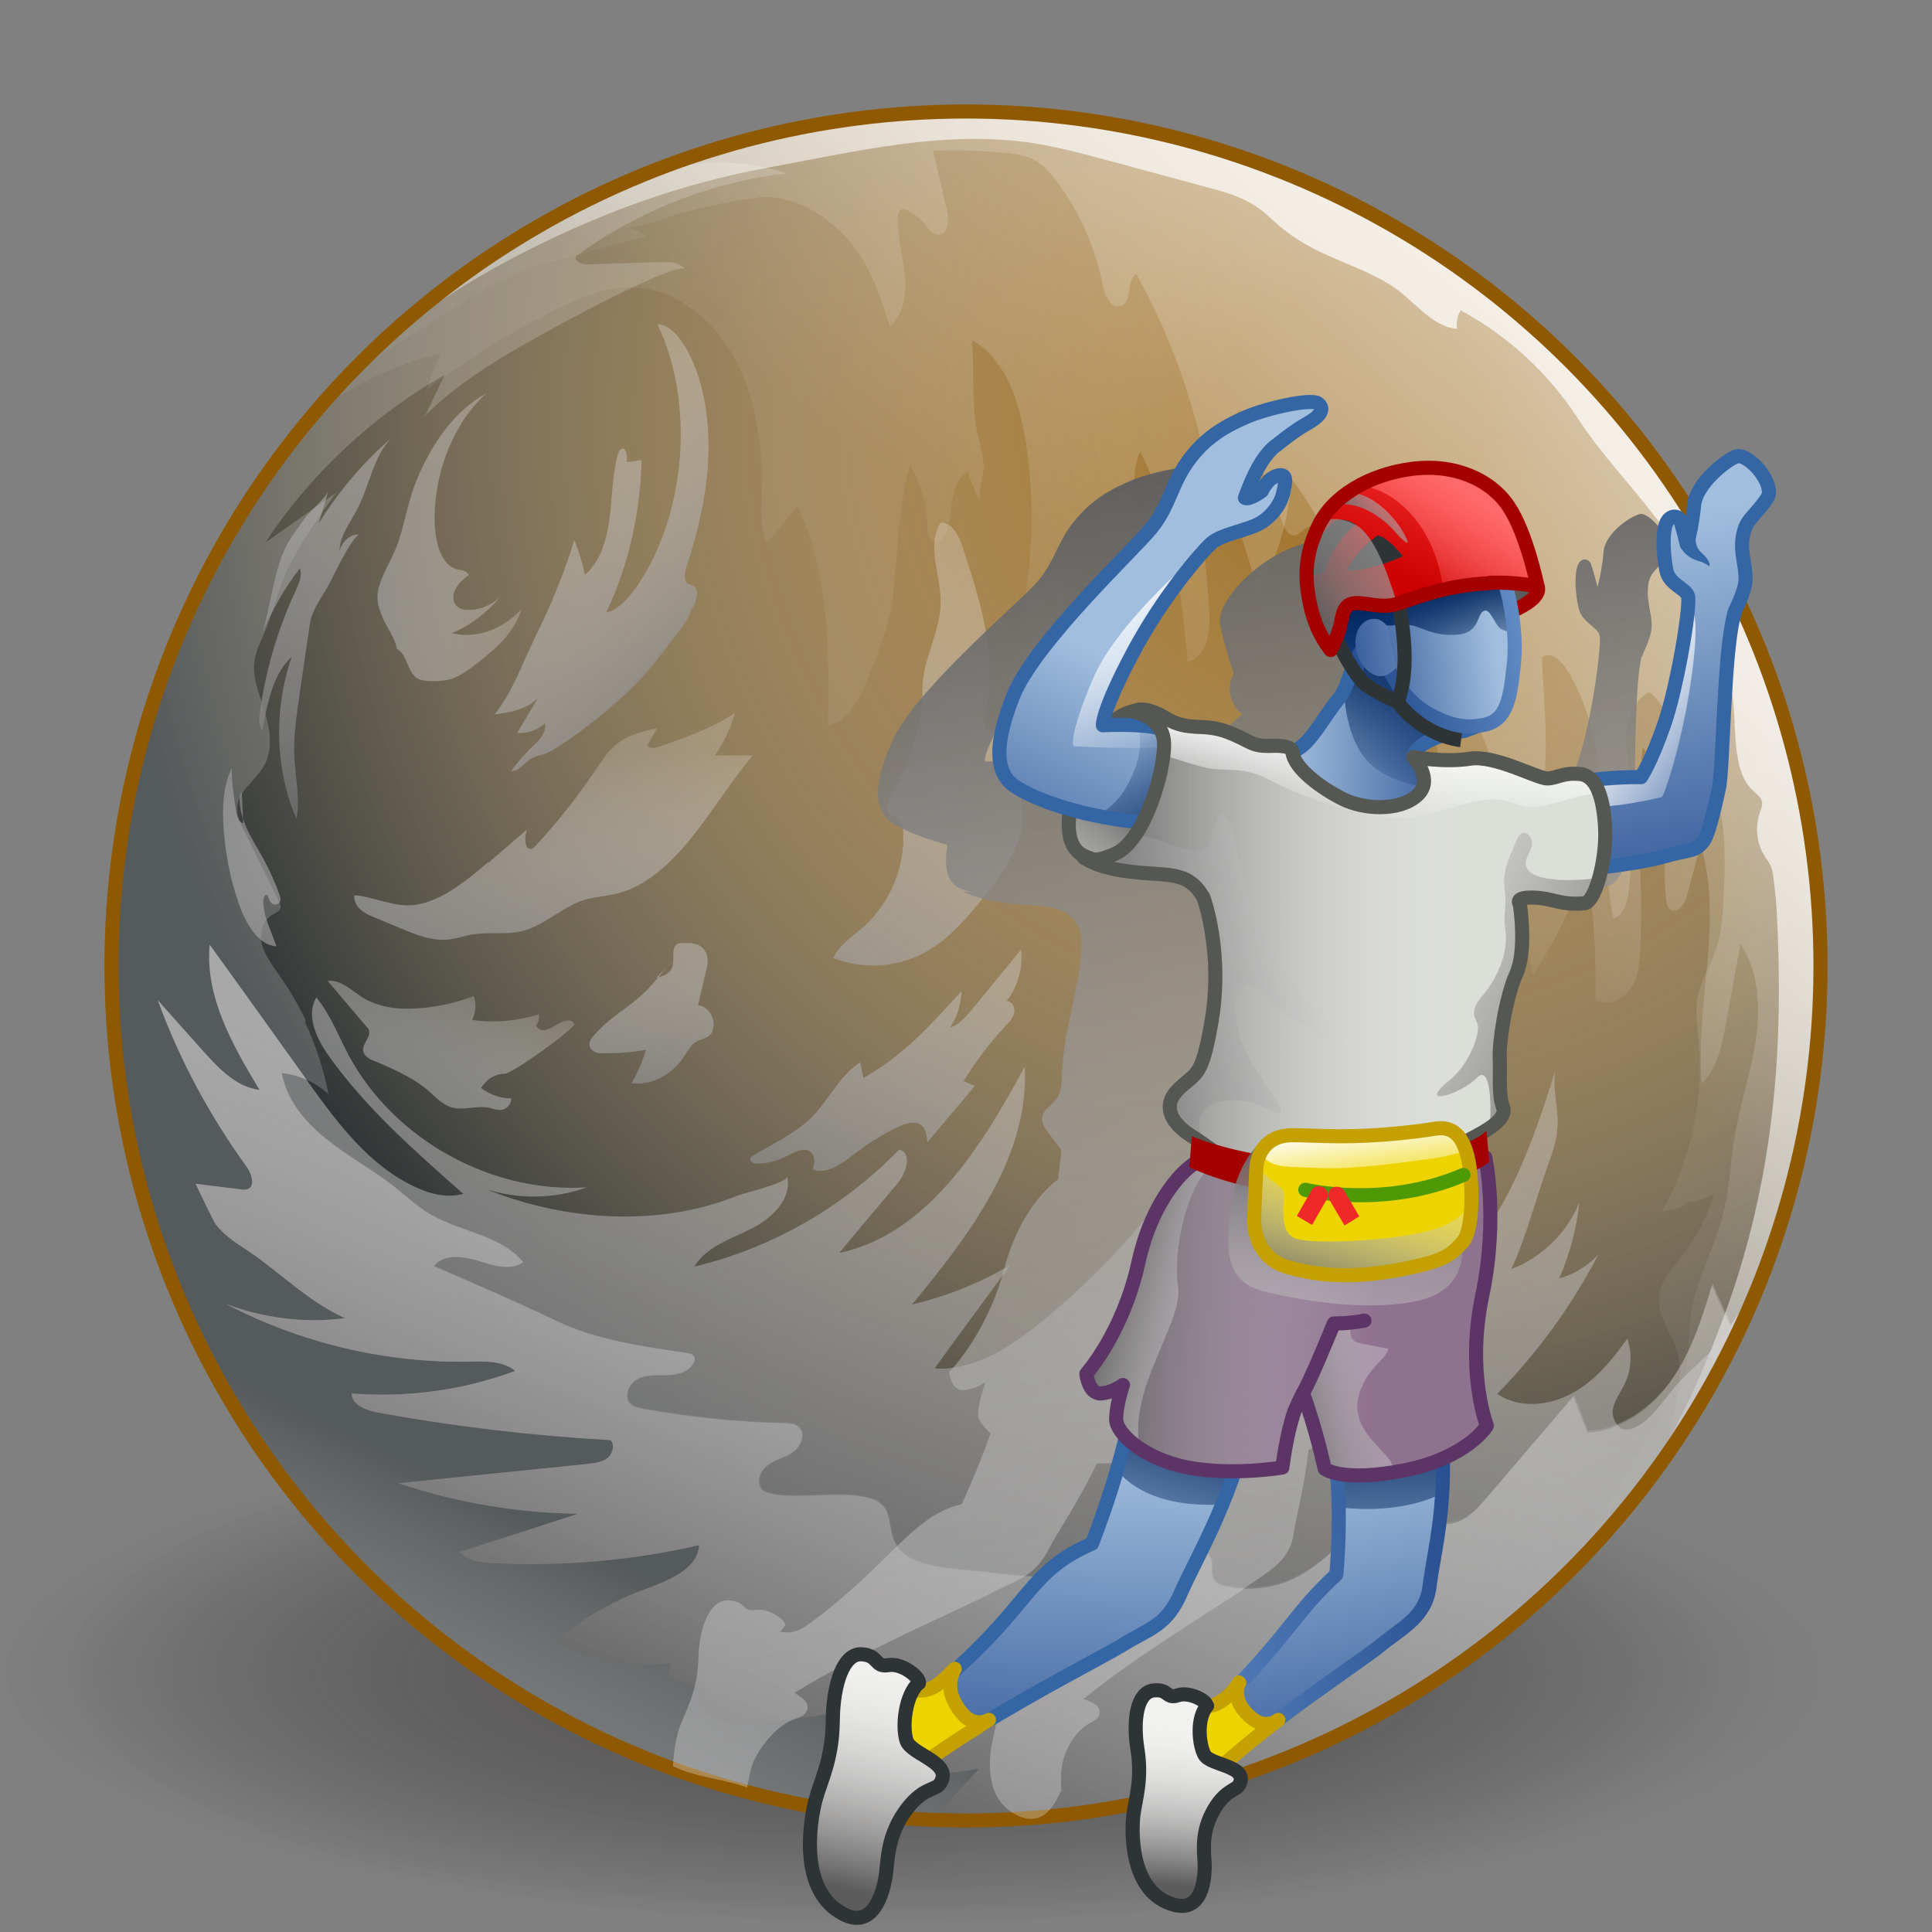 <?xml version="1.0" encoding="UTF-8"?><svg xmlns="http://www.w3.org/2000/svg" xmlns:xlink="http://www.w3.org/1999/xlink" viewBox="0 0 48 48"><rect x="0" y="0" width="48" height="48" fill="#808080" stroke="none"/><defs><radialGradient id="radial-gradient" cx="-335.85" cy="91.76" fx="-335.85" fy="91.76" r="13.67" gradientTransform="translate(589.86 -3.39) scale(1.69 .49)" gradientUnits="userSpaceOnUse"><stop offset=".22" stop-color="#1a1718" stop-opacity=".5"/><stop offset=".93" stop-color="#1a1718" stop-opacity="0"/></radialGradient><radialGradient id="radial-gradient-2" cx="-335.85" cy="91.76" fx="-335.85" fy="91.76" r="13.67" gradientTransform="translate(630.34 -3.39) scale(1.81 .49)" xlink:href="#radial-gradient"/><radialGradient id="radial-gradient-3" cx="33.49" cy="10.43" fx="33.49" fy="10.43" r="30.76" gradientTransform="matrix(1, 0, 0, 1, 0, 0)" gradientUnits="userSpaceOnUse"><stop offset=".11" stop-color="#fffdfd" stop-opacity=".19"/><stop offset="1" stop-color="#2e3436"/></radialGradient><linearGradient id="linear-gradient" x1="37.5" y1="10.54" x2="11.4" y2="36.64" gradientTransform="matrix(1, 0, 0, 1, 0, 0)" gradientUnits="userSpaceOnUse"><stop offset="0" stop-color="#fff"/><stop offset=".75" stop-color="#fff" stop-opacity=".1"/></linearGradient><linearGradient id="linear-gradient-2" x1="11.3" y1="50.39" x2="18.71" y2="35.01" gradientTransform="matrix(1, 0, 0, 1, 0, 0)" gradientUnits="userSpaceOnUse"><stop offset="0" stop-color="#5c5c5c"/><stop offset=".71" stop-color="#fffdfd" stop-opacity=".19"/></linearGradient><linearGradient id="linear-gradient-3" x1="43.76" y1="-1.68" x2="24.13" y2="23.83" xlink:href="#linear-gradient"/><linearGradient id="linear-gradient-4" x1="43.85" y1="4.15" x2="22.77" y2="25.23" xlink:href="#linear-gradient"/><linearGradient id="linear-gradient-5" x1="18.83" y1="43.03" x2="30.31" y2="8.78" xlink:href="#linear-gradient-2"/><linearGradient id="linear-gradient-6" x1="7.61" y1="27.94" x2="5.52" y2="15.04" gradientTransform="translate(1.51 -1.06) rotate(4.9)" xlink:href="#linear-gradient-2"/><linearGradient id="linear-gradient-7" x1="8.25" y1="22.43" x2="7.02" y2="-1.84" gradientTransform="translate(1.51 -1.06) rotate(4.9)" xlink:href="#linear-gradient-2"/><linearGradient id="linear-gradient-8" x1="10.54" y1="29.52" x2="12.68" y2="22.32" gradientTransform="translate(1.51 -1.06) rotate(4.9)" xlink:href="#linear-gradient-2"/><linearGradient id="linear-gradient-9" x1="17.45" y1="29.01" x2="15.79" y2="18.17" gradientTransform="translate(1.51 -1.06) rotate(4.9)" xlink:href="#linear-gradient-2"/><linearGradient id="linear-gradient-10" x1="14.85" y1="26.62" x2="13.39" y2="15.56" gradientTransform="translate(1.51 -1.06) rotate(4.9)" xlink:href="#linear-gradient-2"/><linearGradient id="linear-gradient-11" x1="19.88" y1="18.06" x2="7.84" y2="8.19" gradientTransform="translate(1.51 -1.06) rotate(4.9)" xlink:href="#linear-gradient-2"/><linearGradient id="linear-gradient-12" x1="4.95" y1="13.99" x2="16.33" y2="13.09" gradientTransform="translate(1.51 -1.06) rotate(4.9)" xlink:href="#linear-gradient-2"/><linearGradient id="linear-gradient-13" x1="23.91" y1="28.16" x2="17" y2="44.2" gradientTransform="matrix(1, 0, 0, 1, 0, 0)" gradientUnits="userSpaceOnUse"><stop offset="0" stop-color="#fffdfd" stop-opacity=".19"/><stop offset="1" stop-color="#5c5c5c"/></linearGradient><linearGradient id="linear-gradient-14" x1="19.25" y1="33.98" x2="26.82" y2="14.07" xlink:href="#linear-gradient-2"/><linearGradient id="linear-gradient-15" x1="14.61" y1="32.12" x2="32.01" y2="5.04" xlink:href="#linear-gradient-2"/><linearGradient id="linear-gradient-16" x1="23.44" y1="11.67" x2="32.14" y2="66.41" xlink:href="#linear-gradient-2"/><linearGradient id="linear-gradient-17" x1="37.91" y1="10" x2="46.19" y2="62.08" xlink:href="#linear-gradient-2"/><linearGradient id="linear-gradient-18" x1="25.81" y1="36.05" x2="25.85" y2="45.37" gradientTransform="translate(1.92 -1) rotate(2.35)" gradientUnits="userSpaceOnUse"><stop offset="0" stop-color="#a2bede"/><stop offset="1" stop-color="#285092"/></linearGradient><linearGradient id="linear-gradient-19" x1="28.33" y1="38.98" x2="29.23" y2="34.7" gradientTransform="translate(1.92 -1) rotate(2.35)" gradientUnits="userSpaceOnUse"><stop offset="0" stop-color="#00255d" stop-opacity="0"/><stop offset="1" stop-color="#00255d"/></linearGradient><linearGradient id="linear-gradient-20" x1="21.29" y1="47.14" x2="22.65" y2="39.32" gradientTransform="translate(1.92 -1) rotate(2.35)" xlink:href="#linear-gradient-2"/><linearGradient id="linear-gradient-21" x1="39.43" y1="12.34" x2="41.69" y2="22.59" xlink:href="#linear-gradient-18"/><linearGradient id="linear-gradient-22" x1="38.65" y1="16.51" x2="42.91" y2="18.71" gradientTransform="translate(1.92 -1) rotate(2.35)" xlink:href="#linear-gradient"/><linearGradient id="linear-gradient-23" x1="33.39" y1="28.26" x2="32.05" y2="28.46" gradientTransform="translate(1.92 -1) rotate(2.35)" xlink:href="#linear-gradient-2"/><linearGradient id="linear-gradient-24" x1="31.01" y1="36.21" x2="33.02" y2="44.98" xlink:href="#linear-gradient-18"/><linearGradient id="linear-gradient-25" x1="34.55" y1="39.3" x2="34.04" y2="34.57" xlink:href="#linear-gradient-19"/><linearGradient id="New_Gradient_Swatch_13" x1="27.63" y1="40.27" x2="35.85" y2="40.27" gradientTransform="translate(-2.04 2.2) rotate(-3.61)" gradientUnits="userSpaceOnUse"><stop offset="0" stop-color="#608bc3"/><stop offset="1" stop-color="#285092"/></linearGradient><linearGradient id="linear-gradient-26" x1="26.49" y1="32.3" x2="36.48" y2="32.3" gradientTransform="translate(1.92 -1) rotate(2.35)" xlink:href="#linear-gradient-2"/><linearGradient id="linear-gradient-27" x1="26.71" y1="31.77" x2="31.21" y2="32.88" gradientTransform="translate(1.92 -1) rotate(2.35)" xlink:href="#linear-gradient-2"/><linearGradient id="linear-gradient-28" x1="31.18" y1="34.99" x2="36.25" y2="33.56" gradientTransform="translate(1.92 -1) rotate(2.35)" xlink:href="#linear-gradient-2"/><linearGradient id="linear-gradient-29" x1="27.04" y1="19.88" x2="24.72" y2="23.31" gradientTransform="translate(1.92 -1) rotate(2.35)" xlink:href="#linear-gradient-2"/><linearGradient id="linear-gradient-30" x1="27.05" y1="16.62" x2="23.96" y2="23.55" xlink:href="#linear-gradient-18"/><linearGradient id="linear-gradient-31" x1="25.72" y1="14.52" x2="29.06" y2="19.12" gradientTransform="translate(1.92 -1) rotate(2.35)" xlink:href="#linear-gradient"/><linearGradient id="linear-gradient-32" x1="26.38" y1="18.4" x2="28.84" y2="21.27" xlink:href="#linear-gradient-19"/><linearGradient id="linear-gradient-33" x1="30.85" y1="17.69" x2="35.56" y2="17.69" xlink:href="#linear-gradient-18"/><linearGradient id="linear-gradient-34" x1="33.34" y1="19.75" x2="34.15" y2="15.82" xlink:href="#linear-gradient-19"/><linearGradient id="linear-gradient-35" x1="26.89" y1="23.43" x2="39.88" y2="23.43" xlink:href="#linear-gradient-2"/><linearGradient id="linear-gradient-36" x1="24.87" y1="25.34" x2="38.81" y2="22.21" gradientTransform="translate(1.92 -1) rotate(2.35)" xlink:href="#linear-gradient-2"/><linearGradient id="linear-gradient-37" x1="42.49" y1="23.69" x2="29.11" y2="16.77" xlink:href="#linear-gradient-2"/><linearGradient id="linear-gradient-38" x1="41.16" y1="26.27" x2="27.78" y2="19.36" xlink:href="#linear-gradient-2"/><linearGradient id="linear-gradient-39" x1="42.21" y1="24.22" x2="28.83" y2="17.31" xlink:href="#linear-gradient-2"/><linearGradient id="linear-gradient-40" x1="32.83" y1="17.71" x2="32.72" y2="20.48" gradientTransform="translate(1.92 -1) rotate(2.35)" xlink:href="#linear-gradient"/><linearGradient id="linear-gradient-41" x1="32.96" y1="27.89" x2="32.3" y2="37.6" gradientTransform="translate(1.92 -1) rotate(2.35)" xlink:href="#linear-gradient-2"/><linearGradient id="linear-gradient-42" x1="32.39" y1="32.41" x2="33.95" y2="26.49" gradientTransform="translate(1.92 -1) rotate(2.35)" xlink:href="#linear-gradient-2"/><linearGradient id="linear-gradient-43" x1="33.02" y1="27.62" x2="33.42" y2="29.81" gradientTransform="translate(1.92 -1) rotate(2.35)" xlink:href="#linear-gradient"/><linearGradient id="linear-gradient-44" x1="29.3" y1="46.68" x2="29.49" y2="41.26" gradientTransform="translate(1.92 -1) rotate(2.35)" xlink:href="#linear-gradient-2"/><linearGradient id="linear-gradient-45" x1="25.6" y1="21.26" x2="25.99" y2="21.24" xlink:href="#linear-gradient-18"/><linearGradient id="linear-gradient-46" x1="35.59" y1="14.56" x2="36.95" y2="14.56" gradientTransform="translate(.35 2.8) rotate(-4)" gradientUnits="userSpaceOnUse"><stop offset="0" stop-color="#ef2929"/><stop offset="1" stop-color="#c00"/></linearGradient><linearGradient id="linear-gradient-47" x1="36.15" y1="14.74" x2="35.67" y2="16.66" gradientTransform="translate(.35 2.8) rotate(-4)" xlink:href="#linear-gradient-2"/><linearGradient id="linear-gradient-48" x1="110.6" y1="10.34" x2="114.33" y2="10.16" gradientTransform="translate(143.45 -16.51) rotate(168.67) scale(1 -1)" xlink:href="#linear-gradient-18"/><linearGradient id="New_Gradient_Swatch_13-2" x1="111.69" y1="7.84" x2="112.58" y2="10.5" gradientTransform="translate(143.45 -16.51) rotate(168.67) scale(1 -1)" xlink:href="#New_Gradient_Swatch_13"/><linearGradient id="linear-gradient-49" x1="34.15" y1="16.63" x2="33.74" y2="13.85" gradientTransform="translate(.35 2.8) rotate(-4)" gradientUnits="userSpaceOnUse"><stop offset="0" stop-color="#00255d" stop-opacity="0"/><stop offset=".81" stop-color="#00255d"/></linearGradient><linearGradient id="New_Gradient_Swatch_13-3" x1="109.88" y1="10.31" x2="113.59" y2="10.31" gradientTransform="translate(143.45 -16.51) rotate(168.67) scale(1 -1)" xlink:href="#New_Gradient_Swatch_13"/><linearGradient id="linear-gradient-50" x1="110.6" y1="10.64" x2="114.33" y2="10.46" gradientTransform="translate(143.4 -16.48) rotate(168.72) scale(1 -1.01) skewX(1.2)" xlink:href="#linear-gradient-18"/><linearGradient id="linear-gradient-51" x1="35.03" y1="11.69" x2="33.96" y2="14.15" gradientTransform="translate(.49 2.36) rotate(-3.27)" xlink:href="#linear-gradient-46"/><linearGradient id="linear-gradient-52" x1="33.49" y1="14.59" x2="39.31" y2="7.18" gradientTransform="translate(.35 2.8) rotate(-4)" gradientUnits="userSpaceOnUse"><stop offset="0" stop-color="#ff6969" stop-opacity="0"/><stop offset=".34" stop-color="#ff6969"/></linearGradient><linearGradient id="linear-gradient-53" x1="31.08" y1="14.33" x2="37.66" y2="10.79" gradientTransform="translate(.35 2.8) rotate(-4)" xlink:href="#linear-gradient-2"/><linearGradient id="linear-gradient-54" x1="32.51" y1="12.78" x2="34.7" y2="11.16" gradientTransform="translate(.35 2.8) rotate(-4)" xlink:href="#linear-gradient-2"/></defs><g style="isolation:isolate;"><g id="shadow" style="mix-blend-mode:multiply; opacity:.45;"><ellipse cx="23.88" cy="41.49" rx="22.15" ry="6.45" style="fill:url(#radial-gradient);"/><ellipse cx="23.88" cy="41.49" rx="22.15" ry="6.45" style="fill:url(#radial-gradient);"/><ellipse cx="23.88" cy="41.49" rx="23.73" ry="6.45" style="fill:url(#radial-gradient-2);"/></g><g id="ART"><g><circle cx="24" cy="24" r="21.23" style="fill:#8f5902;"/><circle cx="24" cy="24" r="21.23" style="fill:url(#radial-gradient-3); mix-blend-mode:multiply;"/><path d="M45.23,24c0,6.13-2.59,11.65-6.75,15.51,2.1-1.58,3.53-4.55,4.4-6.94,1.02-2.81,1.37-5.65,1.31-8.62-.02-.71-.03-1.43-.13-2.14-.01-.1-.03-.21-.07-.3-.04-.09-.11-.17-.16-.26-.19-.31-.23-.7-.11-1.05,.03-.09,.07-.18,.06-.27-.02-.12-.14-.2-.23-.29-.58-.52-.37-1.79-.54-2.52-.23-.99-.53-1.96-.98-2.87-.74-1.48-1.96-2.52-2.84-3.87-.72-1.11-1.73-2.04-2.9-2.67-.08,.14-.12,.3-.09,.46-.67-.06-1.09-.75-1.67-1.1-.89-.54-1.81-.7-2.65-1.38-.23-.18-.43-.4-.67-.56-.36-.24-.78-.36-1.19-.47l-2.48-.67c-.63-.17-1.26-.34-1.91-.44-2.19-.32-4.35,.21-6.47,.6-1.37,.25-2.71,.63-4.01,1.15-2.35,.94-4.91,2.35-6.65,4.23,3.86-4.16,9.38-6.75,15.51-6.75,11.73,0,21.23,9.5,21.23,21.23Z" style="fill:url(#linear-gradient); opacity:.73;"/><path d="M7.57,25.38c.27,.57,.47,1.18,.59,1.8-.32-.29-.73-.47-1.16-.52,.12,.67,.58,1.22,1.11,1.64s1.13,.75,1.66,1.16c.3,.24,.59,.51,.92,.7,.75,.44,1.75,.52,2.31,1.19-.32,.23-.76,.09-1.13-.03s-.85-.18-1.09,.13c1.03,.44,2.07,.89,3.07,1.37s2.17,.63,3.24,.79c.05,0,.1,.02,.14,.05,.06,.06,.03,.16-.01,.22-.14,.2-.41,.26-.66,.27s-.51-.01-.72,.11-.34,.45-.15,.61c.08,.07,.18,.09,.29,.11,1.16,.21,2.34,.34,3.51,.36,.13,0,.27,0,.37,.09,.18,.16,.06,.48-.13,.62s-.45,.19-.64,.33-.3,.47-.11,.62c.07,.06,.16,.07,.24,.09,.73,.13,1.8-.1,2.46,.13s.26,.9,.78,1.34c.46,.39,1.42,.4,1.98,.47,.93,.12,1.87,.2,2.79,0,.31-.07,.43-.33,.7-.38,.16-.03,.33,0,.49,0,.31,0,.6-.18,.9-.25s.7,.01,.79,.31c.05,.18-.02,.42,.11,.55,.06,.06,.14,.08,.22,.1,.58,.14,1.22,.07,1.76-.2,.45-.22,.83-.56,1.2-.9l1.66-1.52c-.11,.32,.02,.69,.28,.9s.64,.24,.95,.11c.28-.12,.48-.36,.68-.59l2.14-2.5,.35,.88c.85-.04,1.61-.6,2.1-1.3s.74-1.53,.99-2.35c.15,.34,.3,.68,.46,1.02,.21-.36,.55-.66,.71-1.05-3.12,7.82-10.77,13.33-19.7,13.33-11.73,0-21.23-9.5-21.23-21.23,0-7.33,3.89-14.28,10.15-18.11,2.03-1.24,4.2-2.34,6.61-1.54-1.88,.21-3.71,.93-5.23,2.05-.08,.12,.13,.21,.27,.21l1.83-.06c.22,0,.47,0,.6,.18-.15-.21-2.74,1.17-3.01,1.32-1.17,.64-2.5,1.36-3.45,2.32l.49-1.02c-1.79,1.02-3.33,2.46-4.46,4.17l1.75-1.23c-.39,.55-.78,1.11-1.1,1.7s-.43,1.24-.7,1.84-.31,.82-.08,1.53c.18,.55,.41,1.19,.08,1.74-.21,.35-.63,.6-.65,1.01,0,.19,.08,.37,.16,.53l.88,1.8c.03,.06,.06,.12,.03,.18-.03,.07-.11,.1-.18,.14-.26,.13-.34,.48-.27,.75s.26,.51,.42,.75c.26,.36,.48,.74,.67,1.14Z" style="fill:url(#linear-gradient-2); mix-blend-mode:multiply;"/><path d="M41.27,30.14c.74-1.29,1.07-2.81,.93-4.29-.03-.35-.09-.71-.03-1.06,.08-.41,.31-.77,.45-1.16,.17-.48,.19-.99,.21-1.5,.04-.99,.06-2.05-.45-2.94-.12-.21-1.28-2.08-1.43-1.99-.68,.43-.58,1.43-.44,2.22,.23,1.37,.31,2.77,.24,4.16-.01,.34-.04,.69-.23,.97-.19,.29-.58,.46-.88,.3,.02-1.16-.05-2.31-.23-3.46-.29,1-.74,1.96-1.32,2.82-.28-1.05-.56-2.1-.84-3.15-.14,.81-.63,1.56-1.32,2.01,.23-1.89,.04-3.82-.54-5.63-.12-.39-.28-.78-.58-1.05-.31-.26-.81-.34-1.11-.08-.07-1.59-.64-3.15-1.61-4.41-.07,1.02-.37,2.02-.86,2.9-.22-1.28-.74-2.51-1.5-3.55,.1,1.29,.21,2.58,.31,3.86,.04,.52-.02,1.2-.53,1.33-.1-1.01-.21-2.03-.41-3.03-.08-.4-.2-.78-.32-1.17-.03-.09-.44-1.05-.46-1.01-.18,.4-.13,.86-.15,1.3s-.15,.93-.54,1.14l-.47-1.13c-.3,.15-.4,.53-.46,.86-.15,.85-.22,1.72-.42,2.56s-.54,1.68-1.15,2.29c-.03,.03-.06,.06-.1,.08-.11,.04-.23-.05-.26-.17s0-.23,.04-.34c.68-2.32,1.08-4.78,.62-7.15-.17-.86-.51-1.78-1.28-2.22,.05,.68,0,1.4,.09,2.07,.05,.36,.19,.7,.2,1.07,0,.22-.16,.75-.09,.93l-.31-.8c-.45,.28-.36,.94-.5,1.44-.05,.16-.19,.35-.35,.29-.13-.05-.14-.22-.15-.36-.01-.54-.16-1.08-.43-1.55-.26,.91-.28,1.87-.39,2.82,0,.83-.34,1.72-.65,2.48-.2,.5-.47,1.06-1,1.19,.03-1.86,.04-3.79-.76-5.46-.25,.3-.48,.62-.75,.9-.25-.34-.08-1.48-.13-1.95-.07-.74-.18-1.48-.47-2.18-.47-1.17-1.54-2.2-2.81-2.2-.74,0-1.44,.35-2.1,.69-.57,.3-1.15,.59-1.67,.98-.3,.22-1.22,.69-1.35,1.04,.13-.35,.27-.71,.41-1.07-1.17,.28-2.28,.82-3.23,1.59,3.88-4.65,9.73-7.61,16.27-7.61,11.73,0,21.23,9.5,21.23,21.23,0,4.53-1.41,8.73-3.84,12.17,.12-.93,.57-1.86,.25-2.73-.13-.34-.37-.65-.4-1.01-.04-.54,.28-.84,.57-1.22,.36-.48,.63-.95,.79-1.55-.23,.12-.4,.23-.65,.21-.14,.21-.62,.19-.67,.28Z" style="fill:url(#linear-gradient-3); opacity:.61;"/><path d="M45.23,24c0,6.36-2.79,12.06-7.22,15.94,.88-.77,1.58-1.98,2.19-2.97,.24-.39,.47-.78,.7-1.18,.26-.45,.66-.83,.85-1.32,.28-.7,.14-1.55,.36-2.29s.55-1.38,.72-2.11c.14-.59,.16-1.19,.26-1.79,.13-.82,.41-1.61,.53-2.43s.08-1.71-.38-2.4l-.36,1.99c-.1,.53-.21,1.1-.6,1.48-.17-1.98,.55-4.03-.03-5.93l-.34,1.27c-.05,.2-.24,.46-.41,.34-.07-.05-.09-.15-.1-.23-.09-.65-.01-1.31-.03-1.96s-.14-1.34-.56-1.84l-.34,3.52c-.03,.3-.11,.66-.39,.74-.2-1.05-.19-2.13-.29-3.2s-.31-2.16-.9-3.05c-.13-.2-.41-.41-.58-.24,0,.59,.38,3.85-.39,3.99-.31,.05-.49-.32-.58-.62-.38-1.26-.92-2.47-1.61-3.59-.08,.56-.28,1.1-.58,1.59l-1.41-3.04c-.19-.41-.61-2.08-1.38-1.49-.06,.05-.12,.11-.2,.12-.14,.02-.23-.14-.28-.27l-1.08-2.84c-.55,.52-.08,1.65-.71,2.07-.29-1.91-.92-3.76-1.86-5.45-.26,.16-.09,.69-.38,.79-.24,.09-.4-.25-.45-.51-.18-.93-.58-1.83-1.15-2.59-.16-.21-.33-.41-.56-.53-.22-.11-.46-.15-.71-.17-.6-.06-1.2-.08-1.8-.06l.35,1.5c.06,.24,.02,.6-.23,.59-.13,0-.22-.14-.3-.24-.12-.15-.28-.27-.45-.36-.05-.02-.11-.04-.16-.02-.07,.03-.09,.12-.09,.2-.01,.47,.13,.93,.18,1.4s-.02,.99-.37,1.31c-.21-.67-.43-1.36-.85-1.93-.54-.74-1.49-1.38-2.43-1.28-.6,.06-1.2,.21-1.78,.35-.47,.11-1.07,.4-1.55,.4,.2,0,.4,.08,.55,.21l-2.59,.7c-.96,.26-1.83,.87-2.67,1.4-.9,.57-2,1.22-2.71,2.03,3.88-4.43,9.58-7.22,15.94-7.22,11.73,0,21.23,9.5,21.23,21.23Z" style="fill:url(#linear-gradient-4); opacity:.4;"/></g><path d="M43.15,32.72c0,.15,0,.3-.01,.45-3.41,7.14-10.7,12.06-19.14,12.06-.28,0-.56-.01-.83-.02,.38-.43,.77-.85,1.16-1.27-.82,.15-1.65,.21-2.49,.19-.02-.24-.26-.42-.5-.47-.25-.05-.5,.01-.74,.06,.55-.52,1.1-1.04,1.64-1.57-1.24,.42-2.54,.63-3.85,.63-.24,0-.5-.01-.7-.14-.2-.13-.31-.43-.17-.62l-.93-.36c.02-.11,.05-.23,.07-.34-.97,.12-1.98-.08-2.83-.57,.66-.55,1.42-.99,2.23-1.28,.56-.21,1.27-.48,1.31-1.08-1.66,.38-3.38,.53-5.08,.45-.31-.01-.66-.05-.88-.28,.98-.31,1.97-.63,2.95-.95-1.51-.02-3.03-.28-4.46-.76,1.57-.16,3.14-.32,4.71-.48,.16-.02,.34-.04,.48-.14,.13-.11,.19-.33,.08-.45-1.95-.11-3.89-.34-5.81-.69-.27-.06-.62-.18-.62-.47,1.37,.11,2.77-.08,4.06-.56-.3-.25-.73-.24-1.13-.23-2.09,.04-4.19-.46-6.05-1.43,.94,.35,1.96,.48,2.95,.35-.89-.41-1.52-1.05-2.3-1.6-.33-.23-.64-.39-.9-.72-.08-.1-.51-1.02-.51-1.02,.37,.05,.74,.09,1.12,.14,.06,.01,.12,.01,.18-.01,.19-.08,.09-.38-.03-.55-.92-1.27-1.67-2.66-2.21-4.14,.38,.43,.77,.86,1.15,1.29,.38,.42,.81,.87,1.38,.94-.67-1.11-1.36-2.32-1.24-3.61,.81,1.12,1.61,2.24,2.41,3.36,.01,.02,.03,.04,.04,.06,.74,1.03,1.53,2.09,2.68,2.61,.36,.17,.78,.27,1.17,.16-1.19-1.05-2.4-2.11-3.33-3.41-.31-.43-.59-1.02-.32-1.47,.35,.43,.55,.96,.81,1.45,1.13,2.09,3.54,3.42,5.91,3.27-.8,.29-1.69,.3-2.49,.05,1.94,.78,4.26,.95,6.22,.16,.15-.06,1.25-.32,1.25-.48,.12,.56-.39,1.05-.9,1.3-.52,.26-1.12,.45-1.41,.94,1.92-.46,3.71-1.48,5.09-2.91,.33,.08,.18,.58-.04,.84-.48,.57-.97,1.15-1.45,1.73,2.2-.47,3.54-2.65,4.61-4.63,.12,2.23-1.38,4.19-2.8,5.91,.85-.2,1.68-.53,2.44-.98-.63,.86-1.26,1.71-1.88,2.57,.96,.06,1.85-.51,2.61-1.12,1.33-1.08,2.51-2.34,3.5-3.74,.18,1.35-.46,2.66-1.07,3.87,.99-.38,1.68-1.26,2.48-1.97,.79-.7,1.9-1.27,2.88-.86,.55,.51-.42,1.51,.01,2.12,.26,.37,.84,.28,1.25,.08,2.15-1.02,3.07-3.54,3.77-5.81-.1,.35,.07,.98,.05,1.37-.02,.39-.11,.63-.23,.98-.32,.87-.53,1.76-.92,2.61,.76-.29,1.39-.91,1.69-1.66-.07,.65-.24,1.29-.5,1.89,.37-.1,.71-.31,.97-.59-.66,1.27-1.51,2.44-2.51,3.46,.54,.37,1.28,.3,1.85-.01,.58-.31,1-.83,1.38-1.36,.13,.37,.1,.79-.07,1.13-.1,.21-.25,.4-.29,.63-.02,.13,.03,.29,.12,.39,.05,.07,.13,.12,.23,.11,.52-.04,.99-.87,1.32-1.21,.27-.28,1.09-.97,1.33-1.47,.04-.09,.07-.17,.07-.25,0,.04,.01,.09,.01,.13Z" style="fill:url(#linear-gradient-5); mix-blend-mode:multiply;"/><path d="M6.01,19.69s-.06,.07-.06,.13c0,.58,.33,1.04,.59,1.51,.16,.29,.3,.6,.41,.92,.01,.03,.02,.07,.02,.1,0,.1-.12,.15-.19,.11s-.11-.14-.14-.23c-.07-.02-.11,.11-.1,.21,.02,.28,.12,.53,.22,.78l.11,.29c-.45-.02-.76-.55-.94-1.07-.2-.56-.32-1.17-.37-1.8-.04-.53-.03-1.1,.2-1.56-.01,.29,.03,.57,.07,.84l.03,.2c.02,.14,.06,.31,.18,.33" style="fill:url(#linear-gradient-6); mix-blend-mode:multiply;"/><path d="M8.95,13.28c-.16-.03-.63,.95-.71,1.11-.16,.34-.48,.72-.54,1.1l-.26,1.78c-.07,.48-.14,.97-.13,1.45,.02,.55,.15,1.09,.06,1.63-.53-1.19-.58-2.73-.12-4.03-.45,.39-.61,1.14-.73,1.82-.09-.08-.09-.25-.07-.39,.14-1.07,.45-2.12,.89-3.06,.08-.18,.18-.39,.11-.57-.37,.48-.69,1.03-.94,1.62,.22-.67,.29-1.56,.6-2.17,.12-.24,.31-.47,.46-.69,.12-.18,.53-.5,.59-.7l-.24,.82c.51-.82,1.13-1.54,1.81-2.12-.44,.42-.55,1.19-.86,1.78-.17,.33-.43,.65-.44,1.04,.07-.27,.31-.46,.52-.41Z" style="fill:url(#linear-gradient-7); mix-blend-mode:multiply;"/><path d="M9.17,26.3c-.07-.05-.14-.11-.15-.21-.01-.17,.19-.32,.15-.48-.01-.05-.04-.08-.07-.11l-.96-1.13c.39-.05,.69,.36,1.05,.51,.32,.14,.64,.19,.99,.18,.54-.01,1.07-.12,1.59-.31,.07,.18,.05,.42-.04,.59,.55,.08,1.11,.03,1.66-.14,.01,.1-.01,.2-.07,.28,.09,.19,.32,.1,.47,0s.38-.21,.48-.04c.05,.08-1.54,1.25-1.75,1.24-.22,0-.43,.13-.57,.35,.22,.17,.49,.26,.75,.26,.01,.14-.11,.26-.22,.28s-.22-.02-.33-.05c-.31-.06-.64,.08-.94-.01-.19-.06-.35-.21-.5-.35-.4-.38-1.04-.65-1.53-.85Z" style="fill:url(#linear-gradient-8); mix-blend-mode:multiply;"/><path d="M16.8,23.81c-.27,.22-.48,.54-.73,.79-.43,.44-.96,.68-1.35,1.17-.03,.04-.06,.08-.07,.13-.04,.18,.15,.27,.29,.27,.37,0,.74-.02,1.11-.09-.09,.3-.21,.58-.36,.83,.48,.07,1-.19,1.32-.68,.07-.11,.14-.23,.23-.31,.15-.12,.38-.1,.46-.3,.02-.06,.03-.12,.03-.18-.01-.25-.2-.46-.39-.46l.21-.89c.02-.09,.04-.19,.03-.28-.02-.16-.12-.29-.25-.34s-.25-.04-.38-.04c-.06,0-.12,0-.16,.06-.11,.11-.03,.34-.08,.51-.05,.2-.25,.26-.41,.29" style="fill:url(#linear-gradient-9); mix-blend-mode:multiply;"/><path d="M12.13,21.44l.96-.83c-.06,.19-.06,.49,.09,.48,.05,0,.1-.05,.14-.09,.52-.56,1-1.17,1.45-1.83,.15-.22,.3-.46,.49-.63,.31-.28,.7-.37,1.07-.45l-.25,.43c.08,.1,.22,.06,.33,.02,.63-.22,1.27-.44,1.85-.83-.11,.39-.28,.75-.5,1.06h.94c-.53,.63-.99,1.38-1.51,2.03s-1.15,1.23-1.86,1.4c-.28,.07-.57,.08-.85,.17-.51,.17-.95,.61-1.46,.75-.43,.12-.86,.02-1.29,.1-.19,.03-.38,.1-.57,.12-.41,.05-.81-.11-1.19-.27l-.72-.3c-.19-.08-.46-.22-.45-.53,.51,.04,1.02,.32,1.53,.24,.65-.1,1.26-.6,1.8-1.06Z" style="fill:url(#linear-gradient-10); mix-blend-mode:multiply;"/><path d="M17.18,15.11c-.03,.28-.53,.84-.68,1.05-.26,.35-.54,.68-.84,.97-.53,.51-1.13,.98-1.71,1.37-.13,.08-.25,.17-.39,.22-.14,.05-.28,.07-.41,.16-.15,.1-.29,.31-.45,.27,.18-.24,.37-.46,.58-.65,.14-.13,.3-.32,.26-.53-.2,.18-.45,.26-.69,.24l.51-.86c-.31,.29-.7,.35-1.07,.4,.46-.59,.69-1.27,1.02-1.95,.38-.76,.7-1.55,.96-2.38,.11,.27,.2,.56,.26,.86,.36-.28,.54-.84,.61-1.37s.07-1.07,.2-1.58c.02-.08,.05-.17,.11-.18,.11-.03,.14,.19,.12,.33l.37-.05c-.03,1.32-.33,2.64-.88,3.79,.31-.07,.57-.37,.79-.69,1.21-1.8,1.41-4.56,.48-6.48,.3,.02,.54,.3,.72,.61,.42,.74,.58,1.7,.55,2.65s-.25,1.87-.54,2.76c-.04,.13-.08,.31,0,.4,.05,.06,.13,.05,.19,.1,.13,.11,.05,.38-.05,.55Z" style="fill:url(#linear-gradient-11); mix-blend-mode:multiply;"/><path d="M11.17,16.88c.24-.07,.47-.23,.68-.4,.44-.34,.92-.74,1.11-1.35-.48,.52-1.14,.75-1.74,.6,.45-.18,.87-.5,1.22-.91-.25,.23-.55,.35-.85,.33-.12,0-.24-.05-.3-.18-.11-.26,.14-.54,.36-.68-.06-.13-.2-.12-.31-.15-.37-.1-.53-.66-.54-1.16-.03-1.23,.48-2.5,1.29-3.21-.76,.4-1.36,1.23-1.74,2.16-.19,.47-.28,.98-.43,1.46-.13,.43-.41,.82-.52,1.24-.08,.33,.07,.67,.22,.94,.1,.17,.2,.35,.24,.55,.26,.13,.26,.58,.5,.73,.18,.11,.62,.08,.81,.03Z" style="fill:url(#linear-gradient-12); mix-blend-mode:multiply;"/><path d="M43.7,31.9c-.17,.43-.36,.85-.56,1.27-3.41,7.14-10.7,12.06-19.14,12.06-.28,0-.56,0-.83-.02,.38-.43,.77-.85,1.16-1.27-.82,.15-1.65,.21-2.49,.19-.02-.24-.26-.42-.5-.47-.25-.05-.5,0-.74,.06,.55-.52,1.1-1.04,1.64-1.57-1.24,.42-2.54,.63-3.85,.63-.24,0-.5-.01-.7-.14s-.31-.43-.17-.62l-.93-.36c.02-.11,.05-.23,.07-.34-.97,.12-1.98-.08-2.83-.57,.66-.55,1.42-.99,2.23-1.28,.56-.21,1.27-.48,1.31-1.08-1.66,.38-3.38,.53-5.08,.45-.31-.01-.66-.05-.88-.28,.98-.31,1.97-.63,2.95-.95-1.51-.02-3.03-.28-4.46-.76,1.57-.16,3.14-.32,4.71-.48,.16-.02,.34-.04,.48-.14,.13-.11,.19-.33,.08-.45-1.95-.11-3.89-.34-5.81-.69-.27-.06-.62-.18-.62-.47,1.37,.11,2.77-.08,4.06-.56-.3-.25-.73-.24-1.13-.23-2.09,.04-4.19-.46-6.05-1.43,.94,.35,1.96,.48,2.95,.35-.89-.41-1.52-1.05-2.3-1.6-.33-.23-.64-.39-.9-.72-.08-.1-.51-1.02-.51-1.02,.37,.05,.74,.09,1.12,.14,.06,.01,.12,.01,.18-.01,.19-.08,.09-.38-.03-.55-.92-1.27-1.67-2.66-2.21-4.14,.38,.43,.77,.86,1.15,1.29,.38,.42,.81,.87,1.38,.94-.67-1.11-1.36-2.32-1.24-3.61,.81,1.12,1.61,2.24,2.41,3.36-.2-.09-.4-.15-.62-.17,.12,.66,.58,1.22,1.11,1.64,.52,.42,1.12,.75,1.66,1.16,.3,.24,.58,.51,.92,.71,.75,.44,1.75,.51,2.31,1.19-.32,.22-.76,.08-1.13-.04-.37-.11-.86-.17-1.09,.14,1.03,.44,2.06,.89,3.07,1.37,.98,.47,2.17,.63,3.24,.79,.05,.01,.1,.02,.14,.06,.05,.06,.03,.15-.02,.22-.13,.21-.41,.26-.66,.27-.24,0-.51-.02-.72,.1-.22,.12-.34,.45-.16,.62,.08,.07,.19,.09,.29,.11,1.16,.21,2.34,.33,3.52,.36,.12,0,.27,.01,.36,.1,.18,.16,.07,.47-.13,.61-.2,.15-.45,.19-.64,.34-.2,.14-.31,.46-.12,.62,.07,.05,.16,.07,.24,.09,.74,.13,1.81-.1,2.47,.12,.67,.23,.26,.9,.78,1.35,.46,.39,1.42,.39,1.97,.46,.93,.12,1.87,.21,2.8,.01,.3-.06,.43-.33,.69-.38,.16-.03,.33,.01,.49,.01,.32-.01,.6-.18,.91-.26,.3-.07,.7,.01,.79,.31,.05,.19-.03,.42,.11,.56,.05,.06,.14,.08,.22,.1,.58,.14,1.21,.07,1.75-.19,.46-.22,.83-.57,1.21-.91,.55-.5,1.11-1.01,1.66-1.51-.11,.31,.02,.69,.28,.89,.27,.21,.65,.24,.95,.11,.28-.12,.48-.36,.68-.59,.71-.83,1.42-1.66,2.14-2.5,.11,.3,.23,.59,.35,.89,.26-.01,.51-.07,.75-.18,.54-.22,1.01-.64,1.34-1.13,.49-.7,.75-1.53,1-2.34,.15,.34,.3,.68,.46,1.01,.02-.04,.05-.08,.08-.11,.02-.04,.05-.08,.08-.12,.19-.27,.43-.52,.55-.82Z" style="fill:url(#linear-gradient-13); mix-blend-mode:multiply;"/><circle cx="24" cy="24" r="21.23" style="fill:none; stroke:#8f5902; stroke-miterlimit:10; stroke-width:.35px;"/><path d="M21.37,26.39l.08,.39c.96-.52,1.71-1.35,2.44-2.16-.01,.32-.11,.64-.28,.91,.25-.09,.42-.31,.59-.51l1.17-1.43c.05,.45-.08,.92-.36,1.28,.13,0,.21,.15,.19,.28s-.11,.23-.2,.32c-.41,.44-.75,.88-1.06,1.39l.28,.12-1.18,1.4c-.01-.16-.04-.34-.16-.43-.15-.11-.37-.04-.55,.04-.39,.18-.75,.41-1.09,.67-.31,.24-.68,.53-1.05,.4,.04-.13,.07-.29-.01-.4-.15-.19-.44-.04-.65,.07-.22,.11-.47,.18-.71,.18-.09,0-.21-.04-.18-.13,.01-.03,.04-.05,.07-.07,.52-.31,1.12-.58,1.53-1.03,.37-.4,.67-1.01,1.14-1.29Z" style="fill:url(#linear-gradient-14); mix-blend-mode:multiply;"/><path d="M25.32,19.28l-.03-.91c0-.14-.03-.32-.17-.36-.11-.03-.22,.04-.32,.1s-.25,.09-.31,0c-.03-.05-.03-.11-.02-.17,.03-.19,.06-.39,.09-.58,.16-1.27-.24-2.54-.64-3.76-.09-.28-.25-.61-.55-.62-.36,.57,0,1.3,0,1.98,0,.74-.46,1.43-.45,2.17,.01,.94-.34,1.77-.78,2.6-.09,.17-.17,.42,0,.52,.04,.02,.09,.03,.13,.05,.13,.07,.17,.24,.17,.39,.04,.87-.33,1.75-.98,2.33-.27,.24-.6,.45-.76,.78,.71,.29,1.55,.24,2.23-.11,.56-.29,.99-.77,1.39-1.25,.39-.48,.77-.98,.98-1.56s.04-.95,.02-1.57Z" style="fill:url(#linear-gradient-15); mix-blend-mode:multiply;"/><g style="mix-blend-mode:multiply;"><path d="M36.27,23.21c-.6,.07-.8-.12-1.29-.13-.48,0-.85,.42-.85,.42,0,0-.26,.47-.48,1.05s-.14,2.02-.1,2.34c.05,.32,.45,.76,.56,1.05,.07,.19-.17,.37-.43,.53l.05,.73s-.05,.04-.08,.06c.05,.38,.19,1.57-.18,3.03-.45,1.79,.03,3.03,.03,3.03,0,0-.27,.38-.99,.7-.1,.92-.3,1.61-.37,2.09-.11,.74-.72,.97-1.29,1.4-.43,.31-2.7,1.68-3.93,2.7,.27,.1,.5,.21,.36,.46-.09,.14-.39,.12-.7,.66-.31,.55-.2,1.01-.21,1.27,.02-.47-.17,.91-1.06,.52-.85-.38-.74-1.39-.67-1.77,.06-.38,.24-.81,.13-1.52-.1-.7,.04-1.32,.43-1.35,.38-.04,.32,.2,.62,.11,.29-.09,.72,.14,.71,.25-.02,.02-.02,.04-.03,.07,.19,0,.35-.04,.6-.29,1.45-1.45,2.12-2.31,2.74-2.77,0,0,.08-.62,.1-1.41-.36-.04-.48-.14-.48-.14,0,0-.17-.89-.49-1.75-.09,.15-.16,.29-.23,.42-.21,.53-.33,1.31-.33,1.31,0,0-.5,.08-1.16,.08-.45,.94-.94,1.65-1.18,2.1-.37,.74-.81,.78-1.5,1.15-.52,.28-3.34,1.5-4.83,2.45,.24,.14,.44,.3,.25,.53-.13,.14-.45,.07-.92,.63-.45,.55-.43,.85-.5,1.15,0,.01,0,.02-.01,.04-.63-.23-1.24-.24-1.84-.53,.02-.42,.1-.8,.17-.98,.15-.41,.44-.87,.46-1.69s.31-1.48,.75-1.45c.44,.02,.32,.28,.66,.24,.35-.06,.79,.27,.75,.39-.05,.04-.08,.11-.13,.15,.22,.04,.43,.02,.7-.18,2.05-1.5,2.56-2.69,3.81-2.99,0,0,.38-.78,.72-1.76-.2-.18-.31-.35-.31-.47,0-.28,.15-.7,.19-.8-.05,.03-.3,.19-.57,.2-.3,0-.34-.45-.34-.45,0,0,.94-.94,1.37-2.57,.21-.81,.55-1.36,.83-1.72,.28-.35,.51-.5,.51-.5l.08-.72c-.38-.55-.71-.75-.27-1.12,.44-.37,.16-.69,.44-1.98,.27-1.29,.42-1.97,.27-2.43-.38-.66-.9-.49-1.86-.62-.61-.08-.9-.21-1.03-.29,.04,.01,.11,.02,.19,.02-.1-.03-.21-.06-.29-.1-.31-.16-.37-.58-.28-1.07-.51-.14-.99-.31-1.32-.51-.47-.27-.6-.86-.04-2.09,.56-1.24,3.09-3.38,3.56-3.9,.46-.51,.51-1,.94-1.53,.43-.54,.91-.81,1.47-1.04,.55-.22,1.64-.42,1.8-.32,.17,.12,.09,.27-.28,.47-.36,.19-.76,.49-.76,.49,0,0-.17,.08-.4,.4-.23,.32-.43,.83-.43,.83,.11,.05,.43-.16,.43-.16,0,0,.14-.29,.38-.34,.25-.06,.22,.11,.14,.4-.08,.3-.36,.62-.72,.76s-.89,.22-1.11,.4c-.22,.18-1.21,1.19-2.02,2.54s-.71,1.53-.71,1.53c0,0,.1,0,.27,0,.13-.08,.27-.16,.41-.18,0,0,.26-.16,.81,.15,.55,.32,.92,.11,1.54,.32,.61,.23,.56,.33,1.09,.32,.54-.02,.5,.15,.5,.15,.43-.12,.63-.77,1.1-1.3,.11-.13,.38-.4,.67-.63-.14-.11-.25-.27-.29-.48-.04-.2,0-.39,.08-.54-.13-.39-.29-.91-.34-1.24-.08-.6,1.02-1.69,2.04-1.97s1.56,.53,1.56,.53c0,0,.34-.13,.58,0,.25,.13,.38,.53,.41,.86,.05,.48-.26,1.36-.26,1.36,0,0,0-.01,0-.03,.06,.53,.05,1.13-.1,1.7-.21,.77-.36,1.31-.97,1.35-.19,.01-.35,0-.51-.03-.34,.07-.86,.22-.97,.54,0,0,.79,.12,1.42,.04,.62-.09,1.67,.47,1.91,.47,.24-.01,.39-.14,.81-.11,.42,.04,.58,.56,.6,1.27s-.3,1.7-.56,1.74Z" style="fill:url(#linear-gradient-16); mix-blend-mode:multiply;"/></g><path d="M40.79,16.3c-.22,.83-.13,3.68-.24,4.2s-.2,1.07-.31,1.26c-.18,.32-.37,.23-1,.42s-2.31,.36-2.31,.36l.09-2.36c1.07-.12,1.67-.06,1.67-.06,0,0,.23-.34,.54-1.28s.57-2.8,.51-3.06c-.04-.19-.44-.32-.52-.67s-.11-.8-.03-1.04,.28-.19,.33-.07,.17,.58,.17,.58c0,0,.11-.39,.15-.87s.7-.9,.91-.94,.72,.52,.73,.9c0,.14-.26,.37-.41,.56-.09,.11-.11,.25-.11,.25-.1,.5,.17,.89,.04,1.3s-.15,.35-.2,.53Z" style="fill:url(#linear-gradient-17); mix-blend-mode:multiply;"/><g><g><g><path d="M31.11,34.86c-.4,2.24-1.42,3.88-1.78,4.72s-.8,.89-1.47,1.31-5.24,2.71-5.64,3.68-.43,1.3-.84,1.15-.37-.77-.23-1.89,.34-2.07,.89-2,.85,.36,1.35-.06c2.01-1.71,2.49-3.08,3.72-3.42,0,0,.92-2.3,1.09-4.06s2.9,.56,2.9,.56Z" style="fill:url(#linear-gradient-18);"/><path d="M23.73,41.46c-.16,.3-.18,.64,.15,1.07s.7,.2,.7,.2c0,0-1.33,.86-1.91,1.3s-.73-1.3-.73-1.3l.67-.83s.39,.3,1.12-.43Z" style="fill:#edd400;"/><path d="M31.36,34.27c-.22,1.23-.63,2.27-1,3.11-1.49,.07-2.23-.4-2.6-.84,.27-.74,.61-1.83,.7-2.84,.17-1.76,2.9,.56,2.9,.56Z" style="fill:url(#linear-gradient-19);"/><path d="M23.54,41.66c2.1-1.82,1.99-2.61,3.59-3.31,0,0,.92-2.3,1.09-4.06s2.9,.56,2.9,.56c-.4,2.24-1.42,3.88-1.78,4.72s-.8,.89-1.47,1.31c-.39,.24-2.11,1.12-3.55,2.01" style="fill:none; stroke:#3465a4; stroke-linecap:round; stroke-linejoin:round; stroke-width:.35px;"/><path d="M24.31,42.9c-1.03,.63-1.92,1.27-2.09,1.68-.4,.98-.43,1.3-.84,1.15s-.37-.77-.23-1.89,.34-2.07,.89-2,.85,.36,1.35-.06c.05-.04,.09-.08,.13-.12l.2-.2c-.16,.3-.18,.64,.15,1.07s.7,.2,.7,.2l-.27,.17Z" style="fill:none; stroke:#c4a000; stroke-linecap:round; stroke-linejoin:round; stroke-width:.35px;"/></g><g><path d="M22.83,41.81c-.34,.3-.42,1.07-.31,1.43s1.19,.55,.83,1.08c-.12,.17-.45,.08-.89,.72s-.4,1.26-.46,1.6-.31,1.47-1.23,.8-.63-2.28-.5-2.75,.41-.99,.42-1.93,.27-1.68,.71-1.66,.32,.33,.67,.27,.8,.31,.76,.45Z" style="fill:#193774;"/><path d="M22.83,41.81c-.34,.3-.42,1.07-.31,1.43s1.19,.55,.83,1.08c-.12,.17-.45,.08-.89,.72s-.4,1.26-.46,1.6-.31,1.47-1.23,.8-.63-2.28-.5-2.75,.41-.99,.42-1.93,.27-1.68,.71-1.66,.32,.33,.67,.27,.8,.31,.76,.45Z" style="fill:#eeeeec;"/><path d="M22.83,41.81c-.34,.3-.42,1.07-.31,1.43s1.19,.55,.83,1.08c-.12,.17-.45,.08-.89,.72s-.4,1.26-.46,1.6-.31,1.47-1.23,.8-.63-2.28-.5-2.75,.41-.99,.42-1.93,.27-1.68,.71-1.66,.32,.33,.67,.27,.8,.31,.76,.45Z" style="fill:url(#linear-gradient-20); mix-blend-mode:multiply;"/><path d="M22.83,41.81c-.34,.3-.42,1.07-.31,1.43s1.19,.55,.83,1.08c-.12,.17-.45,.08-.89,.72s-.4,1.26-.46,1.6-.31,1.47-1.23,.8-.63-2.28-.5-2.75,.41-.99,.42-1.93,.27-1.68,.71-1.66,.32,.33,.67,.27,.8,.31,.76,.45Z" style="fill:none; stroke:#2e3436; stroke-linecap:round; stroke-linejoin:round; stroke-width:.35px;"/></g></g><g><path d="M43.09,15.25c-.27,.9-.27,3.85-.39,4.37s-.24,1.06-.36,1.25c-.2,.31-.39,.23-1.04,.42s-2.24,.34-2.24,.34l.08-2.2c1.03-.15,1.63-.12,1.63-.12,0,0,.24-.35,.57-1.29s.66-2.93,.6-3.2c-.04-.2-.47-.29-.54-.65s-.1-.85-.02-1.12,.31-.25,.36-.13,.17,.61,.17,.61c0,0,.13-.44,.18-.98s.81-1.13,1.05-1.21,.81,.47,.81,.9c0,.16-.31,.46-.5,.7-.1,.14-.13,.29-.13,.29-.14,.56,.16,.96,0,1.43s-.18,.4-.24,.6Z" style="fill:url(#linear-gradient-21);"/><path d="M42.03,16.79c-.24,1.74-.7,3-.74,3.01-.04,.02-1.26,.3-1.81,.23-.13-.02-.25-.11-.35-.24v-.36c1.05-.15,1.65-.11,1.65-.11,0,0,.23-.35,.57-1.29,.27-.77,.53-2.22,.59-2.89l.04-.04s.29-.05,.05,1.69Z" style="fill:url(#linear-gradient-22);"/><path d="M43.09,15.25c-.27,.9-.27,3.85-.39,4.37s-.24,1.06-.36,1.25c-.2,.31-.39,.23-1.04,.42s-2.24,.34-2.24,.34l.08-2.2c1.03-.15,1.63-.12,1.63-.12,0,0,.24-.35,.57-1.29s.66-2.93,.6-3.2c-.04-.2-.47-.29-.54-.65s-.1-.85-.02-1.12,.31-.25,.36-.13,.17,.61,.17,.61c0,0,.13-.44,.18-.98s.81-1.13,1.05-1.21,.81,.47,.81,.9c0,.16-.31,.46-.5,.7-.1,.14-.13,.29-.13,.29-.14,.56,.16,.96,0,1.43s-.18,.4-.24,.6Z" style="fill:none; stroke:#3465a4; stroke-linecap:round; stroke-linejoin:round; stroke-width:.35px;"/><path d="M41.75,13.51c.02,.26,.33,.4,.46,.43s.26,.13,.26,.13c0,0,.06-.11-.2-.34s-.08-.6-.08-.6l-.44,.39Z" style="fill:#3465a4;"/><path d="M34.26,28.49c-.06,.05-.21,.15-.5,.27,.03-.03,.07-.06,.14-.09,.11-.06,.23-.11,.36-.18Z" style="fill:url(#linear-gradient-23); mix-blend-mode:multiply;"/><path d="M35.78,35.29c.23,1.96-.17,3.31-.26,4.1s-.69,1.05-1.25,1.51-4.37,2.94-4.6,3.84-.58,1.33-.98,1.26,.28-.79,.27-1.77,.03-1.82,.54-1.84,.65,.14,1.05-.3c1.41-1.56,2.05-2.47,2.65-2.97,0,0,.2-1.95-.12-3.45s2.69-.38,2.69-.38Z" style="fill:url(#linear-gradient-24);"/><path d="M30.78,41.8c-.1,.28-.06,.57,.31,.88s.67,.05,.67,.05c0,0-1.12,.85-1.57,1.32s-.81-.86-.81-.86l.47-.82s.4,.19,.94-.56Z" style="fill:#edd400;"/><path d="M35.8,37.12c-.9,.43-1.96,.4-2.51,.33,.04-.56,.05-1.58-.14-2.57l1.66-.77h0c.55,.12,1.01,.29,1.01,.29,.13,1.05,.06,1.96-.03,2.72Z" style="fill:url(#linear-gradient-25);"/><path d="M35.78,35.29c.23,1.96-.17,3.31-.26,4.1s-.69,1.05-1.25,1.51-4.37,2.94-4.6,3.84-.58,1.33-.98,1.26,.28-.79,.27-1.77,.03-1.82,.54-1.84,.64,.13,1.05-.3c1.53-1.57,1.63-2.03,2.65-2.97,0,0,.2-1.95-.12-3.45s2.69-.38,2.69-.38Z" style="fill:none; stroke:url(#New_Gradient_Swatch_13); stroke-linecap:round; stroke-linejoin:round; stroke-width:.35px;"/><path d="M30.78,41.8c-.1,.28-.06,.57,.31,.88s.67,.05,.67,.05c0,0-1.12,.85-1.57,1.32s-.81-.86-.81-.86l.47-.82s.4,.19,.94-.56Z" style="fill:#edd400;"/><path d="M30.78,41.8c-.1,.28-.06,.57,.31,.88s.67,.05,.67,.05c0,0-1.12,.85-1.57,1.32s-.81-.86-.81-.86l.47-.82s.4,.19,.94-.56Z" style="fill:#edd400;"/><path d="M30.78,41.8c-.1,.28-.06,.57,.31,.88s.67,.05,.67,.05c0,0-1.12,.85-1.57,1.32s-.81-.86-.81-.86l.47-.82s.4,.19,.94-.56Z" style="fill:none; stroke:#c4a000; stroke-linecap:round; stroke-linejoin:round; stroke-width:.35px;"/><path d="M36.93,35.44s-.48,.78-2.04,1.09c-1.56,.31-1.98-.04-1.98-.04,0,0-.2-.95-.54-1.88-.08,.16-.15,.31-.21,.45-.2,.57-.3,1.4-.3,1.4,0,0-1.23,.21-2.35,0-1.12-.22-1.78-.86-1.78-1.2,0-.3,.13-.75,.17-.85-.05,.03-.29,.2-.56,.21-.3,0-.35-.49-.35-.49,0,0,.91-1.02,1.29-2.75,.38-1.74,1.28-2.39,1.28-2.39l.19-.15,6.1-.21,1.05,.12s.33,1.49-.07,3.42c-.41,1.92,.11,3.25,.11,3.25Z" style="fill:#755076;"/><path d="M36.93,35.44s-.48,.78-2.04,1.09c-1.56,.31-1.98-.04-1.98-.04,0,0-.2-.95-.54-1.88-.08,.16-.15,.31-.21,.45-.2,.57-.3,1.4-.3,1.4,0,0-1.23,.21-2.35,0-1.12-.22-1.78-.86-1.78-1.2,0-.3,.13-.75,.17-.85-.05,.03-.29,.2-.56,.21-.3,0-.35-.49-.35-.49,0,0,.91-1.02,1.29-2.75,.38-1.74,1.28-2.39,1.28-2.39l.19-.15,6.1-.21,1.05,.12s.33,1.49-.07,3.42c-.41,1.92,.11,3.25,.11,3.25Z" style="fill:url(#linear-gradient-26); mix-blend-mode:multiply;"/><path d="M29.97,29.1c-.44,.42-.84,1.86-.7,2.89,.11,.9-1.25,2.5-.95,3.99-.38-.25-.59-.52-.59-.71,0-.3,.13-.76,.17-.85-.05,.03-.29,.2-.56,.21-.3,0-.35-.48-.35-.48,0,0,.91-1.01,1.29-2.75s1.28-2.39,1.28-2.39l.19-.14,.46-.02-.23,.26Z" style="fill:url(#linear-gradient-27); mix-blend-mode:multiply;"/><path d="M34.58,36.49s-.02,.08-.05,.12c-1.27,.2-1.62-.11-1.62-.11,0,0-.2-.95-.54-1.87-.07,.14-.13,.25-.18,.38,.01-.05,.02-.11,.04-.16,.03-.11,.09-.21,.13-.3,.29-.56,.56-1.13,.8-1.7,.03-.07,.37-.03,.41,.04,.02,.06-.03,.17-.02,.23,0,.07,.03,.15,.09,.19,.05,.04,.12,.05,.18,.07,.23,.04,.45,.09,.68,.13-.04,.13-.14,.23-.23,.33-.17,.17-.33,.37-.42,.58-.11,.23-.16,.47-.11,.71,.08,.43,.44,.74,.73,1.07,.07,.08,.14,.19,.13,.3Z" style="fill:url(#linear-gradient-28); mix-blend-mode:multiply;"/><path d="M32.37,34.62c.23-.43,.55-1.21,.77-1.74,0,0,.35,.01,.76-.07" style="fill:none; stroke:#5c3566; stroke-linecap:round; stroke-linejoin:round; stroke-width:.35px;"/><path d="M36.93,35.44s-.48,.78-2.04,1.09c-1.56,.31-1.98-.04-1.98-.04,0,0-.2-.95-.54-1.88-.08,.16-.15,.31-.21,.45-.2,.57-.3,1.4-.3,1.4,0,0-1.23,.21-2.35,0-1.12-.22-1.78-.86-1.78-1.2,0-.3,.13-.75,.17-.85-.05,.03-.29,.2-.56,.21-.3,0-.35-.49-.35-.49,0,0,.91-1.02,1.29-2.75,.38-1.74,1.28-2.39,1.28-2.39l.19-.15,6.1-.21,1.05,.12s.33,1.49-.07,3.42c-.41,1.92,.11,3.25,.11,3.25Z" style="fill:none; stroke:#5c3566; stroke-linecap:round; stroke-linejoin:round; stroke-width:.35px;"/><path d="M28.15,17.67c-.52,.12-.99,.68-1.32,1.54s-.43,1.77,.06,2.03,1.36,.34,2.1,.09,1.17-1.97,.8-2.64-1.29-1.1-1.64-1.02Z" style="fill:#888a85;"/><path d="M28.15,17.67c-.52,.12-.99,.68-1.32,1.54s-.43,1.77,.06,2.03,1.36,.34,2.1,.09,1.17-1.97,.8-2.64-1.29-1.1-1.64-1.02Z" style="fill:url(#linear-gradient-29); mix-blend-mode:multiply;"/><path d="M28.15,17.67c-.52,.12-.99,.68-1.32,1.54s-.43,1.77,.06,2.03,1.36,.34,2.1,.09,1.17-1.97,.8-2.64-1.29-1.1-1.64-1.02Z" style="fill:none; stroke:#555753; stroke-linecap:round; stroke-linejoin:round; stroke-width:.35px;"/><path d="M29.02,18.16c-.49-.21-1.62-.14-1.62-.14,0,0-.03-.34,.74-1.79s1.73-2.53,1.95-2.73,.73-.29,1.09-.44,.63-.5,.7-.81,.1-.5-.15-.43-.38,.38-.38,.38c0,0-.31,.23-.42,.17,0,0,.19-.55,.41-.89s.39-.43,.39-.43c0,0,.39-.33,.75-.53s.43-.38,.26-.5-1.25,.11-1.8,.35-1.03,.53-1.44,1.11-.45,1.1-.9,1.65-2.92,2.86-3.44,4.19-.38,1.95,.09,2.24c.83,.52,2.45,.88,3.57,.89s.75-2.06,.2-2.29Z" style="fill:url(#linear-gradient-30);"/><path d="M29.33,18.53c-1.03,.11-2.66,.01-2.66,.01,0,0-.13-.22,.46-1.62,.58-1.41,2.46-2.99,2.46-2.99l.04,.07c-.4,.49-.98,1.28-1.48,2.22-.77,1.45-.73,1.79-.73,1.79,0,0,1.12-.06,1.62,.15,.12,.05,.22,.19,.3,.37Z" style="fill:url(#linear-gradient-31);"/><path d="M28.73,20.44c-.46,0-1-.07-1.53-.17,.21-.07,.61-.3,.92-.98,.27-.61,.22-.98,.14-1.26,.21,.03,.45,.03,.67,.12,.55,.23,.91,2.3-.2,2.29Z" style="fill:url(#linear-gradient-32);"/><path d="M29.02,18.16c-.49-.21-1.62-.14-1.62-.14,0,0-.03-.34,.74-1.79s1.73-2.53,1.95-2.73,.73-.29,1.09-.44,.63-.5,.7-.81,.1-.5-.15-.43-.38,.38-.38,.38c0,0-.31,.23-.42,.17,0,0,.19-.55,.41-.89s.39-.43,.39-.43c0,0,.39-.33,.75-.53s.43-.38,.26-.5-1.25,.11-1.8,.35-1.03,.53-1.44,1.11-.45,1.1-.9,1.65-2.92,2.86-3.44,4.19-.38,1.95,.09,2.24c.83,.52,2.45,.88,3.57,.89s.75-2.06,.2-2.29Z" style="fill:none; stroke:#3465a4; stroke-linecap:round; stroke-linejoin:round; stroke-width:.35px;"/><g><path d="M36.39,18.16s-1.13,.12-1.28,.64c.55,.26,1,1.14,.36,1.52s-2.04,.49-2.95-.06-.41-1.59-.41-1.59c.43-.13,.72-.79,1.18-1.35,.19-.24,.54-1.35,.45-1.72-.16-.69,1.48,.35,2.06,.71,.88,.55,.93,1.71,.93,1.71,0,0-.12,.07-.34,.13Z" style="fill:url(#linear-gradient-33);"/><path d="M35.11,18.81c.29,.14,.56,.47,.64,.8-.62-.07-1.45-.26-1.86-.8-.36-.48-.47-1.13-.5-1.64,.19-.39,.42-1.24,.35-1.56v-.02l.06-.13,1.13,.34c.34,.18,.66,.4,.87,.53,.88,.55,.93,1.71,.93,1.71,0,0-.11,.08-.34,.13,0,0-1.13,.12-1.28,.65Z" style="fill:url(#linear-gradient-34);"/><path d="M36.39,18.16s-1.13,.12-1.28,.64c.55,.26,1,1.14,.36,1.52s-2.04,.49-2.95-.06-.41-1.59-.41-1.59c.43-.13,.72-.79,1.18-1.35,.19-.24,.54-1.35,.45-1.72-.16-.69,1.48,.35,2.06,.71,.88,.55,.93,1.71,.93,1.71,0,0-.12,.07-.34,.13Z" style="fill:none; stroke:#3465a4; stroke-linecap:round; stroke-linejoin:round; stroke-width:.35px;"/></g><path d="M35.11,18.81s.54,.57,.09,.96-1.32,.34-1.84,.08-1.2-.75-1.25-1.16c0,0,.04-.18-.5-.16s-.48-.1-1.1-.34-.98,0-1.55-.35-.81-.16-.81-.16c0,0,.74,.12,.77,.77s-.47,2.43-1.21,2.76-.82,.04-.82,.04c0,0,.17,.27,1.14,.4s1.47-.05,1.87,.65c.17,.49,.44,1.7,.2,3.08s-.36,1.25-.79,1.65-.08,.62,.3,1.2c.12,.18,.19,.41,.19,.41,0,0,2.09,.7,4.19,.55s2.31-.51,2.31-.51c0,0-.1-.2,.26-.39s.91-.48,.79-.79-.06-.86-.08-1.21-.01-1.89,.25-2.49,.18-1.23,.18-1.23c0,0-.1-.29,.39-.28s.68,.2,1.28,.14c.27-.04,.55-1.11,.51-1.86s-.21-1.31-.63-1.35-.55,.1-.8,.11-1.3-.59-1.93-.49-1.41-.04-1.41-.04Z" style="fill:#193774;"/><path d="M35.11,18.81s.54,.57,.09,.96-1.32,.34-1.84,.08-1.2-.75-1.25-1.16c0,0,.04-.18-.5-.16s-.48-.1-1.1-.34-.98,0-1.55-.35-.81-.16-.81-.16c0,0,.74,.12,.77,.77s-.47,2.43-1.21,2.76-.82,.04-.82,.04c0,0,.17,.27,1.14,.4s1.47-.05,1.87,.65c.17,.49,.44,1.7,.2,3.08s-.36,1.25-.79,1.65-.28,.83,.3,1.2c.36,.23,.8,.56,.8,.56,0,0,1.48,.54,3.57,.4s2.31-.51,2.31-.51c0,0-.1-.2,.26-.39s.91-.48,.79-.79-.06-.86-.08-1.21,.14-1.49,.41-2.09,.09-1.74,.09-1.74c0,0-.16-.17,.33-.16s.68,.2,1.28,.14c.27-.04,.55-1.11,.51-1.86s-.21-1.31-.63-1.35-.55,.1-.8,.11-1.3-.59-1.93-.49-1.41-.04-1.41-.04Z" style="fill:#d3d7cf;"/><path d="M35.11,18.81s.54,.57,.09,.96-1.32,.34-1.84,.08-1.2-.75-1.25-1.16c0,0,.04-.18-.5-.16s-.48-.1-1.1-.34-.98,0-1.55-.35-.81-.16-.81-.16c0,0,.74,.12,.77,.77s-.47,2.43-1.21,2.76-.82,.04-.82,.04c0,0,.17,.27,1.14,.4s1.47-.05,1.87,.65c.17,.49,.44,1.7,.2,3.08s-.36,1.25-.79,1.65-.28,.83,.3,1.2c.36,.23,.8,.56,.8,.56,0,0,1.48,.54,3.57,.4s2.31-.51,2.31-.51c0,0-.1-.2,.26-.39s.91-.48,.79-.79-.06-.86-.08-1.21,.14-1.49,.41-2.09,.09-1.74,.09-1.74c0,0-.16-.17,.33-.16s.68,.2,1.28,.14c.27-.04,.55-1.11,.51-1.86s-.21-1.31-.63-1.35-.55,.1-.8,.11-1.3-.59-1.93-.49-1.41-.04-1.41-.04Z" style="fill:url(#linear-gradient-35); mix-blend-mode:multiply;"/><path d="M31.45,24.74c-.63-.77-1,.13-.59,1.18,.42,1.05,1.57,2.1,.56,1.6-.99-.49-2.34,.02-1.19,1.23l.03,.03c-.3-.08-.46-.14-.46-.14,0,0-.07-.22-.19-.41-.39-.59-.73-.8-.3-1.2,.43-.4,.54-.27,.79-1.66s-.03-2.59-.2-3.08c-.39-.7-.91-.52-1.87-.65-.66-.09-.94-.24-1.06-.32,.1,.05,.31,.07,.75-.12,.18-.08,.35-.25,.5-.47l.11,.03c.69,.11,1.51,.64,1.69,.23,.18-.4,.2-1.05,.51-.61s.17,2.83,2.24,4.68c2.07,1.84-.69,.43-1.31-.32Z" style="fill:url(#linear-gradient-36); mix-blend-mode:multiply;"/><path d="M39.75,21.77c-.08,.37-.2,.66-.3,.67-.12,.02-.23,.02-.32,.01,.07,0,.15,0,.24-.01,.13-.02,.27-.3,.36-.66h.02Z" style="fill:url(#linear-gradient-37); mix-blend-mode:multiply;"/><path d="M39.73,21.78c-.09,.36-.23,.64-.36,.66-.09,.01-.17,.01-.24,.01-.05,0-.09,0-.12-.01-.21-.04-.37-.12-.62-.13-.04,0-.08,0-.13,.01-.05-.01-.11-.01-.17-.01-.49-.01-.33,.16-.33,.16,0,0,.17,1.14-.09,1.74-.27,.6-.44,1.75-.41,2.1,.03,.35-.03,.89,.09,1.2,.07,.19-.11,.36-.34,.52,.06-.74-.01-1.56-.31-1.26-.38,.41-1.55,.77-.69,.07,.22-.18,.39-.41,.52-.67,.09-.18,.23-.53,.18-.73-.02-.06-.05-.11-.07-.16-.08-.21,.09-.43,.24-.6,.26-.33,.46-.73,.52-1.15,.03-.22,0-.41-.02-.62-.01-.2,.03-.4,.02-.61-.01-.16-.04-.32-.03-.47,.02-.34,.18-.65,.31-.95,.03-.07,.06-.15,.13-.18,.14-.06,.27,.13,.25,.28-.02,.15-.12,.27-.15,.42-.1,.62,1.62,.47,1.83,.39Z" style="fill:url(#linear-gradient-38); mix-blend-mode:multiply;"/><path d="M39.01,22.44c-.29-.01-.47-.09-.73-.12,.03-.01,.07-.01,.11-.01,.25,.01,.41,.09,.62,.13Z" style="fill:url(#linear-gradient-39); mix-blend-mode:multiply;"/><path d="M39.72,19.7c-.71,.06-1.46,.48-1.93,.31-.62-.21-.82-.23-2.15,.19-1.33,.44-3.45-.47-4.09-.82-.65-.35-1.09-.21-1.52-.29-.29-.06-.83-.23-1.13-.34,.01-.12,.02-.22,.01-.31-.03-.65-.77-.77-.77-.77,0,0,.25-.18,.81,.16,.56,.33,.93,.11,1.55,.34,.62,.24,.56,.35,1.1,.34,.54,0,.5,.16,.5,.16,.05,.41,.72,.9,1.24,1.16,.53,.26,1.4,.31,1.84-.07,.46-.39-.08-.96-.08-.96,0,0,.79,.13,1.41,.04s1.68,.5,1.93,.49c.24,0,.37-.15,.8-.11,.23,.03,.38,.21,.47,.48Z" style="fill:url(#linear-gradient-40);"/><path d="M35.11,18.81s.54,.57,.09,.96-1.32,.34-1.84,.08-1.2-.75-1.25-1.16c0,0,.04-.18-.5-.16s-.48-.1-1.1-.34-.98,0-1.55-.35-.81-.16-.81-.16c0,0,.74,.12,.77,.77s-.47,2.43-1.21,2.76-.82,.04-.82,.04c0,0,.17,.27,1.14,.4s1.47-.05,1.87,.65c.17,.49,.44,1.7,.2,3.08s-.36,1.25-.79,1.65-.28,.83,.3,1.2c.36,.23,.8,.56,.8,.56,0,0,1.48,.54,3.57,.4s2.31-.51,2.31-.51c0,0-.1-.2,.26-.39s.91-.48,.79-.79-.06-.86-.08-1.21,.14-1.49,.41-2.09,.09-1.74,.09-1.74c0,0-.16-.17,.33-.16s.68,.2,1.28,.14c.27-.04,.55-1.11,.51-1.86s-.21-1.31-.63-1.35-.55,.1-.8,.11-1.3-.59-1.93-.49-1.41-.04-1.41-.04Z" style="fill:none; stroke:#555753; stroke-linecap:round; stroke-linejoin:round; stroke-width:.35px;"/><path d="M29.61,28.23l-.06,.77s1.13,.55,2.54,.64,3.03,.02,3.77-.24,1.01-.43,1.14-.53l-.07-.78s-.51,.65-3.09,.76-4.23-.62-4.23-.62Z" style="fill:#a40000;"/><path d="M31.29,28.41s-.59,.49-.72,1.62-.1,1.82,.86,2.06,2.46,.47,3.64,.26,1.35-.94,1.24-1.77-5.01-2.17-5.01-2.17Z" style="fill:url(#linear-gradient-41); mix-blend-mode:multiply;"/><path d="M31.19,29.02s-.04,.73-.05,1.16,.16,1.03,.86,1.22,1.5,.29,2.73,.06,1.32-.41,1.58-.68,.27-1.33,.17-1.94-.34-.97-.83-.89-1.49,.2-2.44,.19-1.14-.06-1.41,.01-.6,.31-.61,.86Z" style="fill:#edd400;"/><path d="M36.57,29.91c-.02,.42-.08,.81-.23,.95-.26,.27-.36,.46-1.59,.69-1.22,.22-2.03,.12-2.73-.06-.69-.19-.86-.79-.85-1.22,0-.44,.05-1.17,.05-1.17,0-.06,0-.12,.02-.17,.26,.45,.65,.51,.66,.73,0,.31-.13,1,.32,1.12,.45,.13,2.1,.06,3.11-.16,.78-.16,1.11-.54,1.24-.71Z" style="fill:url(#linear-gradient-42); mix-blend-mode:multiply;"/><path d="M36.42,28.58c-.25,.09-.52,.16-.75,.19-.78,.11-2.04,.29-2.86,.25s-1.14,.01-1.41-.26c-.04-.04-.06-.07-.08-.11,.12-.23,.32-.35,.51-.4,.26-.08,.45-.02,1.41-.01,.95,0,1.96-.11,2.44-.2,.38-.06,.61,.15,.74,.54Z" style="fill:url(#linear-gradient-43);"/><path d="M31.21,29.11s-.04,.73-.05,1.16,.16,1.03,.86,1.22,1.5,.29,2.73,.06,1.32-.41,1.58-.68,.27-1.33,.17-1.94-.34-.97-.83-.89-1.49,.2-2.44,.19-1.14-.06-1.41,.01-.6,.31-.61,.86Z" style="fill:none; stroke:#c4a000; stroke-linecap:round; stroke-linejoin:round; stroke-width:.35px;"/><path d="M32.43,29.56s1.96,.48,3.93-.37" style="fill:none; stroke:#4e9a06; stroke-linecap:round; stroke-linejoin:round; stroke-width:.35px;"/><g><path d="M32.59,30.43l-.37-.22,.36-.63c.06-.11,.19-.14,.3-.08h0c.1,.06,.14,.2,.08,.3l-.36,.63Z" style="fill:#ef2929;"/><path d="M33.4,30.45l.37-.23-.37-.63c-.06-.1-.19-.14-.3-.08h0c-.1,.06-.14,.2-.07,.3l.37,.63Z" style="fill:#ef2929;"/></g><path d="M29.99,42.32c-.26,.3-.21,.93-.07,1.21s1.11,.27,.87,.75c-.08,.15-.38,.13-.68,.71s-.17,1.08-.18,1.37-.07,1.24-.96,.83-.86-1.76-.81-2.16,.22-.87,.1-1.63,0-1.41,.39-1.46,.32,.22,.61,.12,.73,.14,.72,.26Z" style="fill:#eeeeec;"/><path d="M29.99,42.32c-.26,.3-.21,.93-.07,1.21s1.11,.27,.87,.75c-.08,.15-.38,.13-.68,.71s-.17,1.08-.18,1.37-.07,1.24-.96,.83-.86-1.76-.81-2.16,.22-.87,.1-1.63,0-1.41,.39-1.46,.32,.22,.61,.12,.73,.14,.72,.26Z" style="fill:url(#linear-gradient-44); mix-blend-mode:multiply;"/><path d="M29.99,42.38c-.26,.3-.21,.93-.07,1.21s1.11,.27,.87,.75c-.08,.15-.38,.13-.68,.71s-.17,1.08-.18,1.37-.07,1.24-.96,.83-.86-1.76-.81-2.16,.22-.87,.1-1.63,0-1.41,.39-1.46,.32,.22,.61,.12,.73,.14,.72,.26Z" style="fill:none; stroke:#2e3436; stroke-linecap:round; stroke-linejoin:round; stroke-width:.35px;"/><path d="M26.89,21.24s.02,.05,.1,.09c-.08-.05-.1-.09-.1-.09Z" style="fill:url(#linear-gradient-45);"/></g><g><path d="M38.2,14.56c.16,.41-1.05,.78-1.05,.78l-.32-1.02,1.37,.24Z" style="fill:url(#linear-gradient-46);"/><path d="M38.2,14.56c.16,.41-1.05,.78-1.05,.78l-.32-1.02,1.37,.24Z" style="fill:url(#linear-gradient-47); mix-blend-mode:multiply;"/><path d="M38.2,14.56c.16,.41-1.05,.78-1.05,.78l-.32-1.02,1.37,.24Z" style="fill:none; stroke:#a40000; stroke-miterlimit:10; stroke-width:.35px;"/><g><path d="M37.33,14.33c.19,.61,.34,1.42,.26,2.17-.09,.82-.16,1.38-.74,1.5s-.99-.07-1.35-.26c-.73-.39-1.05-1.2-1.05-1.2,0,0-.25-.72-.42-1.55s.09-1.73,1.5-2.01,1.6,.74,1.79,1.35Z" style="fill:url(#linear-gradient-48);"/><path d="M37.26,14.04s-.38,.21-.55,.35c0,0-1.09-.41-1.55-.22s-.43,.62-.35,.95-.22,.56-.41,.36-.31,.22-.31,.22l-.13,.51s-.59-1.16-.75-1.77,.74-1.85,1.69-2.25,1.57,.38,1.57,.38c0,0,.31-.17,.56-.06s.43,.5,.51,.84c.11,.48-.1,1.11-.1,1.11,0,0-.1-.24-.17-.43Z" style="fill:#608bc3;"/><path d="M37.26,14.04s-.38,.21-.55,.35c0,0-1.09-.41-1.55-.22s-.43,.62-.35,.95-.22,.56-.41,.36-.31,.22-.31,.22l-.25,1.11s-.61-.86-.77-1.46,.87-2.75,1.82-3.15,1.57,.38,1.57,.38c0,0,.31-.17,.56-.06s.43,.5,.51,.84c.11,.48-.1,1.11-.1,1.11,0,0-.1-.24-.17-.43Z" style="fill:url(#New_Gradient_Swatch_13-2);"/></g><path d="M33.5,16.41s.09-.38,.57-.7c.28-.19,.34-.18,.85-.19,.36,0,.59,.29,1.27,.25,.61-.04,.48-.55,.7-.6,.14-.03,.26,.36,.38,.44,.2,.14,.35,.04,.35,.04,0,0-.38-1.54-.44-1.62s-3.86,.61-3.86,.61c0,0-.42,.71-.43,.76s.63,1.02,.63,1.02Z" style="fill:url(#linear-gradient-49);"/><path d="M34,14.55c0-.68,.4-1.33,1.56-1.56,1.41-.28,1.6,.74,1.79,1.35,.19,.61,.34,1.42,.26,2.17-.09,.82-.16,1.38-.74,1.5s-.99-.07-1.35-.26c-.73-.39-1.05-1.2-1.05-1.2,0,0-.1-.29-.22-.72" style="fill:none; stroke:url(#New_Gradient_Swatch_13-3); stroke-linecap:round; stroke-linejoin:round; stroke-width:.35px;"/><path d="M34.46,15.55c-.16-.19-.31-.2-.46-.15-.27,.09-.4,.47-.28,.85s.43,.62,.7,.53c.09-.03,.21-.11,.26-.19l-.22-1.04Z" style="fill:url(#linear-gradient-50);"/><path d="M34.64,14.54s.52,1.81,.08,2.9c0,0-.38-.16-.74-.39s-.89-1.39-.89-1.44" style="fill:none; stroke:#2e3436; stroke-miterlimit:10; stroke-width:.35px;"/><g><path d="M37.01,14.48c.63-.03,1.19,.09,1.19,.09,0,0-.27-1.32-.72-1.99s-1.35-1.07-2.41-.93-1.97,.68-2.32,1.43-.34,1.31-.19,1.99,.5,1.08,.5,1.08c0,0,.15-.29,.22-.53s.06-.55,.3-.62,.7,.12,1.07,.02,1.18-.48,2.36-.53Z" style="fill:url(#linear-gradient-51);"/><path d="M34.85,13.82s-.72,.35-1.39,.36c.19-.47,.77-.88,.77-.88,.29,.07,.62,.52,.62,.52Z" style="fill:#2e3436;"/><path d="M33.69,13.04s-.27-.21-.54-.09c0,0-.52,.49-.67,.97l-.04,.42,.45-.11s.16-.68,.8-1.2Z" style="fill:#2e3436;"/><path d="M38.2,14.56s-.56-.11-1.19-.08c-.31,.01-.89,.09-1.15,.15-.27-1.94-1.61-2.64-2.21-2.55,.14-.04,1.28-.42,1.43-.44,1.06-.14,1.96,.25,2.41,.93,.45,.67,.72,1.99,.72,1.99Z" style="fill:url(#linear-gradient-52);"/><path d="M34.72,14.99s-.06,.01-.08,.02c-.36,.1-.82-.09-1.07-.02-.24,.07-.24,.39-.3,.62-.07,.24-.22,.52-.22,.52,0,0-.35-.39-.5-1.07-.14-.68-.15-1.23,.2-1.99l.05-.09c.27-.14,.59-.1,.88,.06,.47,.25,.8,1.22,1.03,1.95Z" style="fill:url(#linear-gradient-53); mix-blend-mode:multiply;"/><path d="M33.43,12.29c.44-.19,1.22,.44,1.52,1.1,.09,.21-.11,.03-.31-.2s-.98-.95-1.73-.53c0,0,.24-.28,.52-.37Z" style="fill:url(#linear-gradient-54); mix-blend-mode:multiply;"/><path d="M37.01,14.48c.63-.03,1.19,.09,1.19,.09,0,0-.27-1.32-.72-1.99s-1.35-1.07-2.41-.93-1.97,.68-2.32,1.43-.34,1.31-.19,1.99,.5,1.08,.5,1.08c0,0,.15-.29,.22-.53s.06-.55,.3-.62,.7,.12,1.07,.02,1.18-.48,2.36-.53Z" style="fill:none; stroke:#a40000; stroke-linecap:round; stroke-linejoin:round; stroke-width:.35px;"/></g><path d="M34.72,17.44s.56,.81,1.58,.95" style="fill:none; stroke:#2e3436; stroke-miterlimit:10; stroke-width:.35px;"/></g></g></g></g></svg>